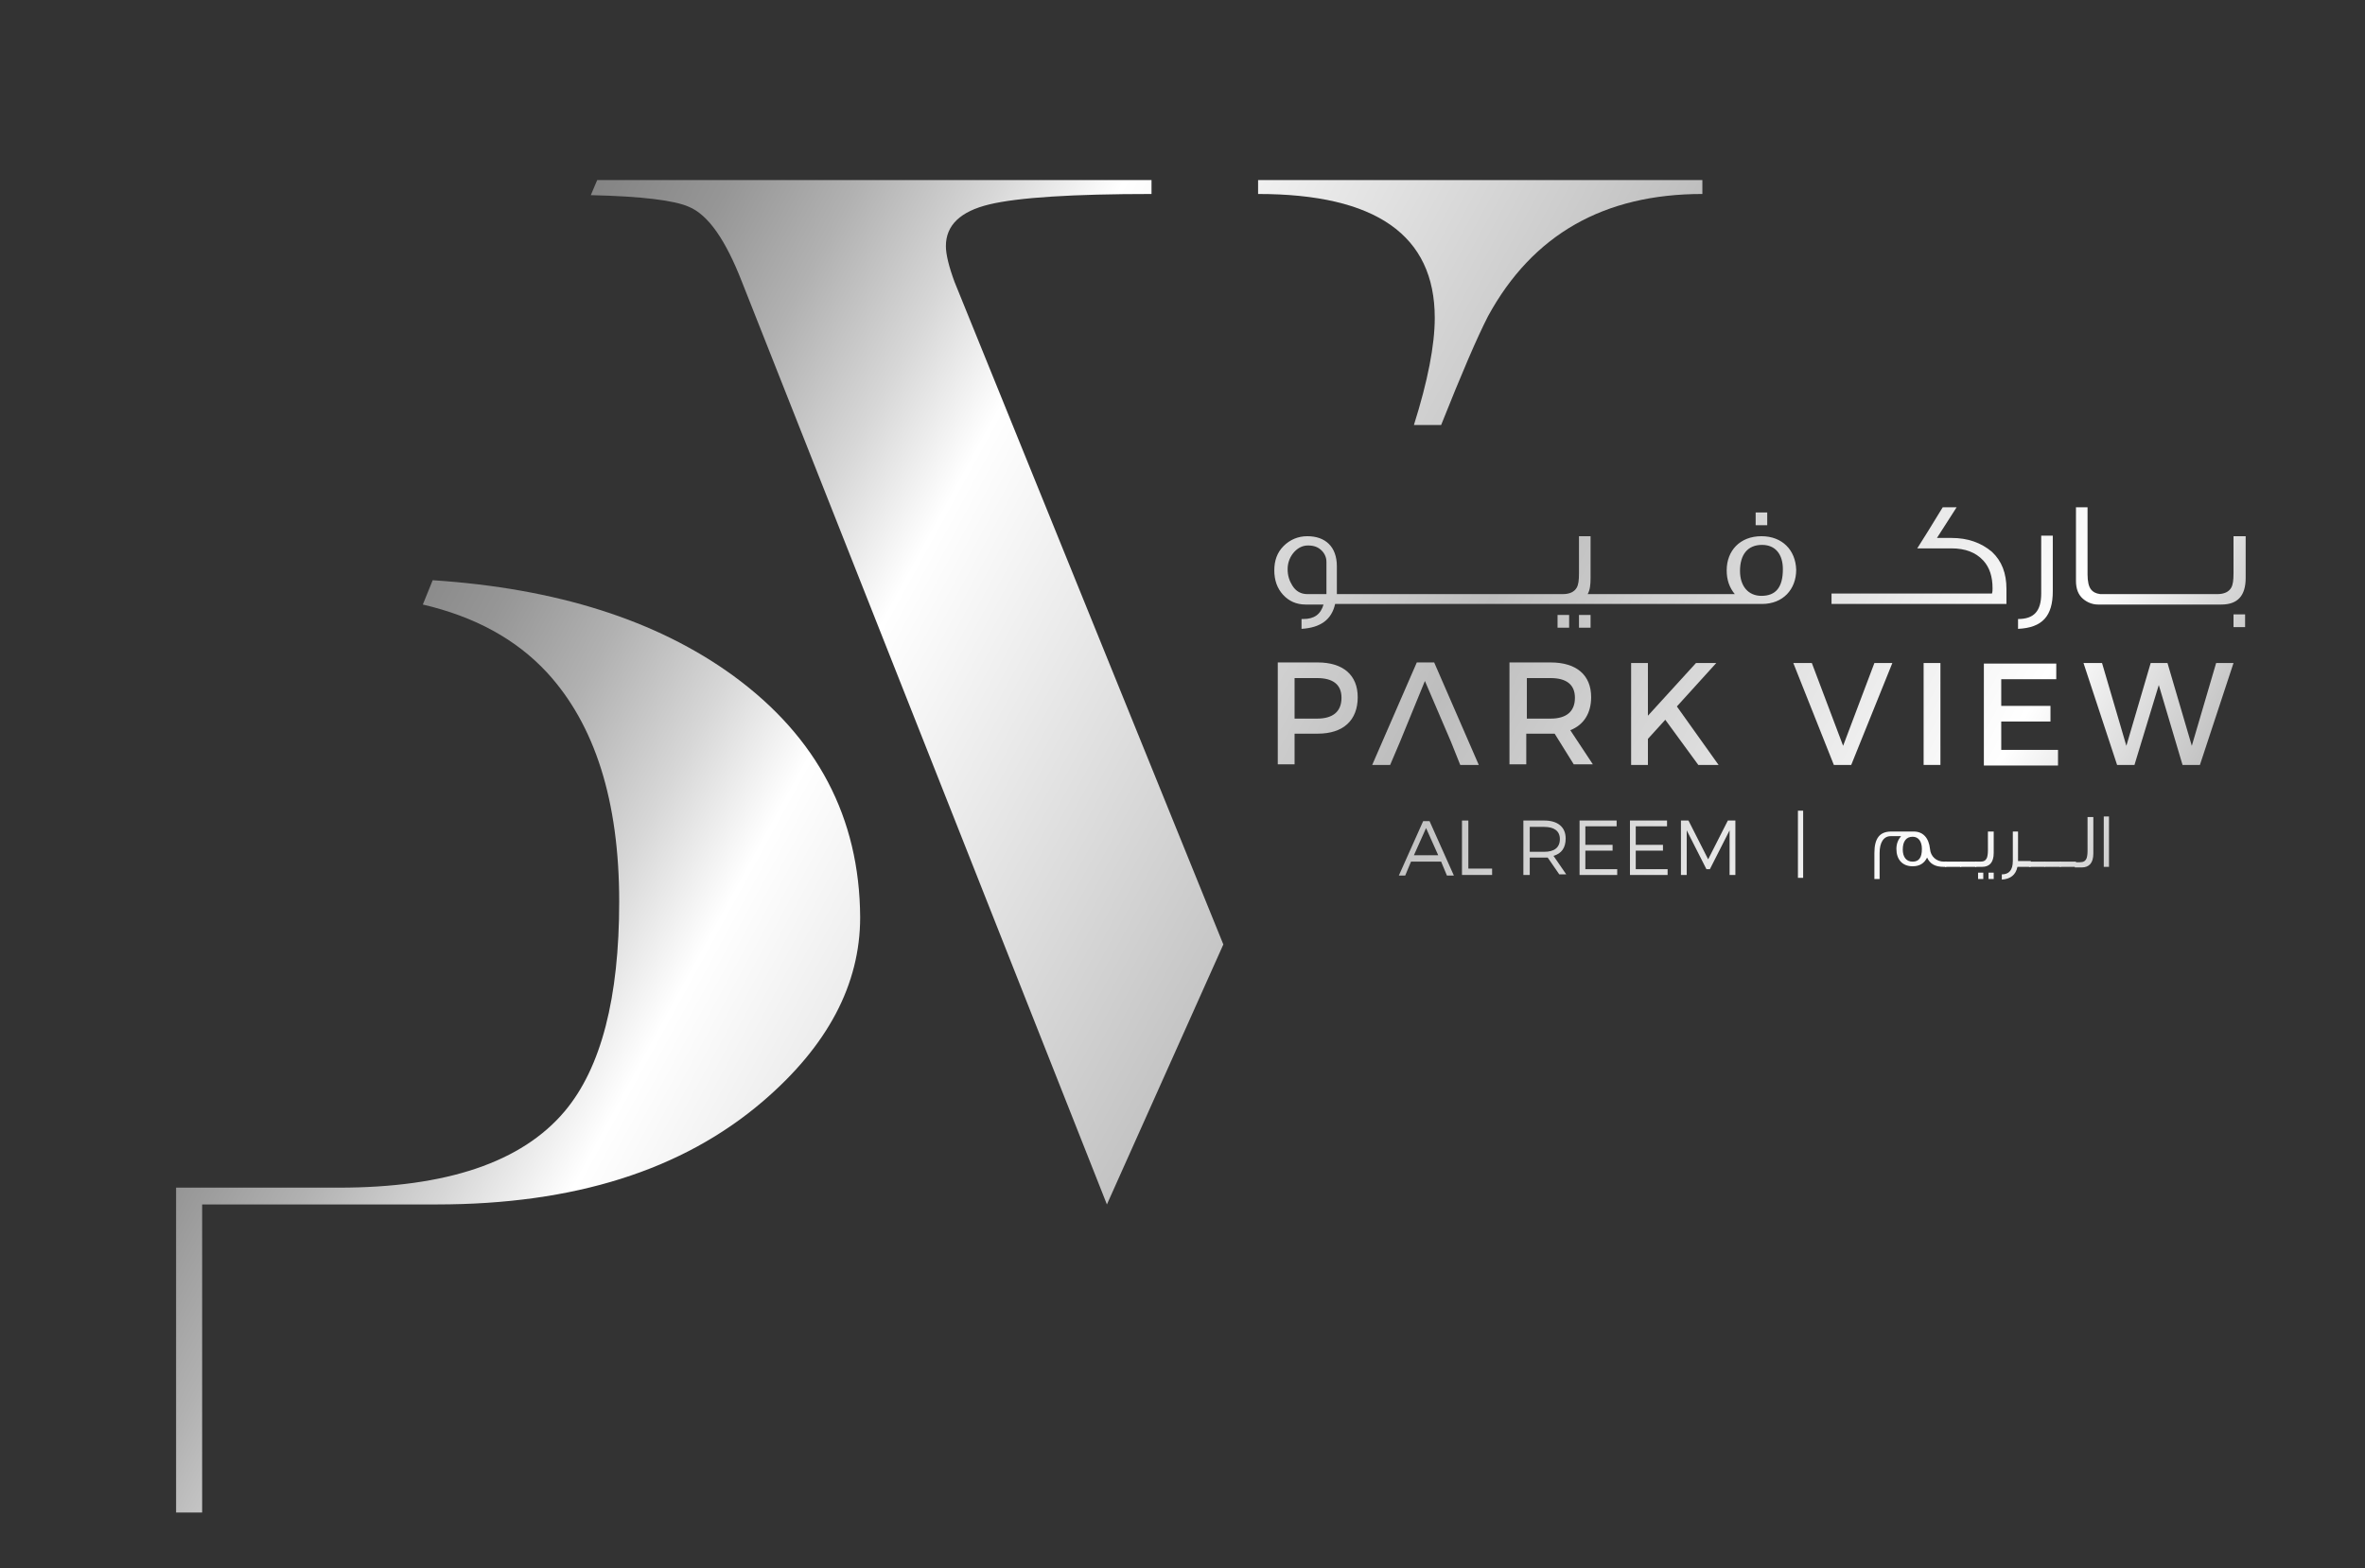 <?xml version="1.0" encoding="utf-8"?>
<!-- Generator: Adobe Illustrator 22.0.1, SVG Export Plug-In . SVG Version: 6.00 Build 0)  -->
<svg version="1.1" id="Layer_1" xmlns="http://www.w3.org/2000/svg" xmlns:xlink="http://www.w3.org/1999/xlink" x="0px" y="0px"
	 viewBox="0 0 408.3 270.8" style="enable-background:new 0 0 408.3 270.8;" xml:space="preserve">
<rect x="0" y="0" width="408.3" height="270.8" fill="#333333" stroke="none"/>
<style type="text/css">
	.st0{fill:url(#SVGID_1_);}
	.st1{fill:url(#SVGID_2_);}
	.st2{fill:url(#SVGID_3_);}
	.st3{fill:url(#SVGID_4_);}
	.st4{fill:url(#SVGID_5_);}
	.st5{fill:url(#SVGID_6_);}
	.st6{fill:url(#SVGID_7_);}
	.st7{fill:url(#SVGID_8_);}
	.st8{fill:url(#SVGID_9_);}
	.st9{fill:url(#SVGID_10_);}
	.st10{fill:url(#SVGID_11_);}
	.st11{fill:url(#SVGID_12_);}
	.st12{fill:url(#SVGID_13_);}
	.st13{fill:url(#SVGID_14_);}
	.st14{fill:url(#SVGID_15_);}
	.st15{fill:url(#SVGID_16_);}
	.st16{fill:url(#SVGID_17_);}
	.st17{fill:url(#SVGID_18_);}
	.st18{fill:url(#SVGID_19_);}
	.st19{fill:url(#SVGID_20_);}
	.st20{fill:url(#SVGID_21_);}
	.st21{fill:url(#SVGID_22_);}
	.st22{fill:url(#SVGID_23_);}
	.st23{fill:url(#SVGID_24_);}
	.st24{fill:url(#SVGID_25_);}
	.st25{fill:url(#SVGID_26_);}
	.st26{fill:url(#SVGID_27_);}
	.st27{fill:url(#SVGID_28_);}
	.st28{fill:url(#SVGID_29_);}
	.st29{fill:url(#SVGID_30_);}
	.st30{fill:url(#SVGID_31_);}
	.st31{fill:url(#SVGID_32_);}
	.st32{fill:url(#SVGID_33_);}
	.st33{fill:url(#SVGID_34_);}
	.st34{fill:url(#SVGID_35_);}
	.st35{fill:url(#SVGID_36_);}
</style>
<g>
	<linearGradient id="SVGID_1_" gradientUnits="userSpaceOnUse" x1="43.989" y1="-70.872" x2="440.369" y2="146.036">
		<stop  offset="0" style="stop-color:#CCCCCC"/>
		<stop  offset="5.894594e-02" style="stop-color:#BABABA"/>
		<stop  offset="0.177" style="stop-color:#8A8A8A"/>
		<stop  offset="0.2" style="stop-color:#808080"/>
		<stop  offset="0.229" style="stop-color:#868686"/>
		<stop  offset="0.268" style="stop-color:#969696"/>
		<stop  offset="0.311" style="stop-color:#B1B1B1"/>
		<stop  offset="0.358" style="stop-color:#D7D7D7"/>
		<stop  offset="0.4" style="stop-color:#FFFFFF"/>
		<stop  offset="0.6" style="stop-color:#BDBDBD"/>
		<stop  offset="0.8" style="stop-color:#FFFFFF"/>
		<stop  offset="1" style="stop-color:#4E4E4E"/>
	</linearGradient>
	<path class="st0" d="M217.2,31.1v2.4c20.3,0,30.5,7.1,30.5,21.4c0,4.7-1.2,10.9-3.6,18.5h4.7c3.5-8.8,6.2-15.1,8.1-18.8
		c7.7-14.1,20-21.1,37-21.1v-2.4H217.2z"/>
	<linearGradient id="SVGID_2_" gradientUnits="userSpaceOnUse" x1="-1.396" y1="12.063" x2="394.985" y2="228.971">
		<stop  offset="0" style="stop-color:#CCCCCC"/>
		<stop  offset="5.894594e-02" style="stop-color:#BABABA"/>
		<stop  offset="0.177" style="stop-color:#8A8A8A"/>
		<stop  offset="0.2" style="stop-color:#808080"/>
		<stop  offset="0.229" style="stop-color:#868686"/>
		<stop  offset="0.268" style="stop-color:#969696"/>
		<stop  offset="0.311" style="stop-color:#B1B1B1"/>
		<stop  offset="0.358" style="stop-color:#D7D7D7"/>
		<stop  offset="0.4" style="stop-color:#FFFFFF"/>
		<stop  offset="0.6" style="stop-color:#BDBDBD"/>
		<stop  offset="0.8" style="stop-color:#FFFFFF"/>
		<stop  offset="1" style="stop-color:#4E4E4E"/>
	</linearGradient>
	<path class="st1" d="M118.9,35.7c3.4,1.4,6.4,5.8,9.2,13L191.1,208l20.1-44.9L164.8,48.7c-1-2.7-1.5-4.8-1.5-6.2
		c0-3.6,2.5-6,7.5-7.2c5-1.2,14.4-1.8,28-1.8v-2.4h-95.7l-1.1,2.6C110.8,33.9,116.4,34.6,118.9,35.7z"/>
	<linearGradient id="SVGID_3_" gradientUnits="userSpaceOnUse" x1="-57.355" y1="114.324" x2="339.025" y2="331.233">
		<stop  offset="0" style="stop-color:#CCCCCC"/>
		<stop  offset="5.894594e-02" style="stop-color:#BABABA"/>
		<stop  offset="0.177" style="stop-color:#8A8A8A"/>
		<stop  offset="0.2" style="stop-color:#808080"/>
		<stop  offset="0.229" style="stop-color:#868686"/>
		<stop  offset="0.268" style="stop-color:#969696"/>
		<stop  offset="0.311" style="stop-color:#B1B1B1"/>
		<stop  offset="0.358" style="stop-color:#D7D7D7"/>
		<stop  offset="0.4" style="stop-color:#FFFFFF"/>
		<stop  offset="0.6" style="stop-color:#BDBDBD"/>
		<stop  offset="0.8" style="stop-color:#FFFFFF"/>
		<stop  offset="1" style="stop-color:#4E4E4E"/>
	</linearGradient>
	<path class="st2" d="M126.6,116.7c-13.2-9.6-30.5-15.1-51.9-16.5l-1.7,4.2c9,2.1,16.1,6,21.4,11.7c8.3,9,12.5,22.2,12.5,39.6
		c0,16.6-3.1,28.7-9.4,36.2c-7.4,8.8-20.4,13.2-39,13.2H34.8h-3.3h-1.1v56.1h4.5V208h40.5c23.7,0,42.4-5.9,56.3-17.8
		c11.2-9.6,16.8-20.2,16.8-31.8C148.4,141.2,141.1,127.3,126.6,116.7z"/>
	<g>
		<g>
			<linearGradient id="SVGID_4_" gradientUnits="userSpaceOnUse" x1="4.007" y1="2.191" x2="400.387" y2="219.099">
				<stop  offset="0" style="stop-color:#CCCCCC"/>
				<stop  offset="5.894594e-02" style="stop-color:#BABABA"/>
				<stop  offset="0.177" style="stop-color:#8A8A8A"/>
				<stop  offset="0.2" style="stop-color:#808080"/>
				<stop  offset="0.229" style="stop-color:#868686"/>
				<stop  offset="0.268" style="stop-color:#969696"/>
				<stop  offset="0.311" style="stop-color:#B1B1B1"/>
				<stop  offset="0.358" style="stop-color:#D7D7D7"/>
				<stop  offset="0.4" style="stop-color:#FFFFFF"/>
				<stop  offset="0.6" style="stop-color:#BDBDBD"/>
				<stop  offset="0.8" style="stop-color:#FFFFFF"/>
				<stop  offset="1" style="stop-color:#4E4E4E"/>
			</linearGradient>
			<path class="st3" d="M227.5,114.4c4.4,0,6.9,2.2,6.9,6c0,4-2.5,6.3-6.9,6.3h-4v5.3h-2.9v-17.6H227.5z M223.5,124.1h3.9
				c2.7,0,4.2-1.2,4.2-3.6c0-2.3-1.5-3.4-4.2-3.4h-3.9V124.1z"/>
			<linearGradient id="SVGID_5_" gradientUnits="userSpaceOnUse" x1="7.933" y1="-4.984" x2="404.313" y2="211.924">
				<stop  offset="0" style="stop-color:#CCCCCC"/>
				<stop  offset="5.894594e-02" style="stop-color:#BABABA"/>
				<stop  offset="0.177" style="stop-color:#8A8A8A"/>
				<stop  offset="0.2" style="stop-color:#808080"/>
				<stop  offset="0.229" style="stop-color:#868686"/>
				<stop  offset="0.268" style="stop-color:#969696"/>
				<stop  offset="0.311" style="stop-color:#B1B1B1"/>
				<stop  offset="0.358" style="stop-color:#D7D7D7"/>
				<stop  offset="0.4" style="stop-color:#FFFFFF"/>
				<stop  offset="0.6" style="stop-color:#BDBDBD"/>
				<stop  offset="0.8" style="stop-color:#FFFFFF"/>
				<stop  offset="1" style="stop-color:#4E4E4E"/>
			</linearGradient>
			<polygon class="st4" points="247.6,114.4 244.6,114.4 236.9,132.1 240,132.1 241.7,128.1 246,117.6 250.5,128.1 252.1,132.1 
				255.3,132.1 			"/>
			<linearGradient id="SVGID_6_" gradientUnits="userSpaceOnUse" x1="13.257" y1="-14.712" x2="409.637" y2="202.196">
				<stop  offset="0" style="stop-color:#CCCCCC"/>
				<stop  offset="5.894594e-02" style="stop-color:#BABABA"/>
				<stop  offset="0.177" style="stop-color:#8A8A8A"/>
				<stop  offset="0.2" style="stop-color:#808080"/>
				<stop  offset="0.229" style="stop-color:#868686"/>
				<stop  offset="0.268" style="stop-color:#969696"/>
				<stop  offset="0.311" style="stop-color:#B1B1B1"/>
				<stop  offset="0.358" style="stop-color:#D7D7D7"/>
				<stop  offset="0.4" style="stop-color:#FFFFFF"/>
				<stop  offset="0.6" style="stop-color:#BDBDBD"/>
				<stop  offset="0.8" style="stop-color:#FFFFFF"/>
				<stop  offset="1" style="stop-color:#4E4E4E"/>
			</linearGradient>
			<path class="st5" d="M268.4,126.7c-0.2,0-0.5,0-0.8,0h-4.1v5.3h-2.9v-17.6h7.1c4.5,0,7,2.2,7,6c0,2.8-1.3,4.8-3.6,5.7l3.9,5.9
				h-3.3L268.4,126.7z M267.7,124.1c2.7,0,4.2-1.2,4.2-3.6c0-2.3-1.5-3.4-4.2-3.4h-4.1v7H267.7z"/>
			<linearGradient id="SVGID_7_" gradientUnits="userSpaceOnUse" x1="18.685" y1="-24.632" x2="415.065" y2="192.276">
				<stop  offset="0" style="stop-color:#CCCCCC"/>
				<stop  offset="5.894594e-02" style="stop-color:#BABABA"/>
				<stop  offset="0.177" style="stop-color:#8A8A8A"/>
				<stop  offset="0.2" style="stop-color:#808080"/>
				<stop  offset="0.229" style="stop-color:#868686"/>
				<stop  offset="0.268" style="stop-color:#969696"/>
				<stop  offset="0.311" style="stop-color:#B1B1B1"/>
				<stop  offset="0.358" style="stop-color:#D7D7D7"/>
				<stop  offset="0.4" style="stop-color:#FFFFFF"/>
				<stop  offset="0.6" style="stop-color:#BDBDBD"/>
				<stop  offset="0.8" style="stop-color:#FFFFFF"/>
				<stop  offset="1" style="stop-color:#4E4E4E"/>
			</linearGradient>
			<path class="st6" d="M287.5,124.3l-3,3.3v4.5h-2.9v-17.6h2.9v9.1l8.3-9.1h3.5l-6.8,7.5l7.2,10.1h-3.5L287.5,124.3z"/>
			<linearGradient id="SVGID_8_" gradientUnits="userSpaceOnUse" x1="26.224" y1="-38.41" x2="422.605" y2="178.498">
				<stop  offset="0" style="stop-color:#CCCCCC"/>
				<stop  offset="5.894594e-02" style="stop-color:#BABABA"/>
				<stop  offset="0.177" style="stop-color:#8A8A8A"/>
				<stop  offset="0.2" style="stop-color:#808080"/>
				<stop  offset="0.229" style="stop-color:#868686"/>
				<stop  offset="0.268" style="stop-color:#969696"/>
				<stop  offset="0.311" style="stop-color:#B1B1B1"/>
				<stop  offset="0.358" style="stop-color:#D7D7D7"/>
				<stop  offset="0.4" style="stop-color:#FFFFFF"/>
				<stop  offset="0.6" style="stop-color:#BDBDBD"/>
				<stop  offset="0.8" style="stop-color:#FFFFFF"/>
				<stop  offset="1" style="stop-color:#4E4E4E"/>
			</linearGradient>
			<path class="st7" d="M316.6,132.1l-7-17.6h3.2l5.4,14.3l5.4-14.3h3.1l-7.1,17.6H316.6z"/>
			<linearGradient id="SVGID_9_" gradientUnits="userSpaceOnUse" x1="28.959" y1="-43.407" x2="425.34" y2="173.501">
				<stop  offset="0" style="stop-color:#CCCCCC"/>
				<stop  offset="5.894594e-02" style="stop-color:#BABABA"/>
				<stop  offset="0.177" style="stop-color:#8A8A8A"/>
				<stop  offset="0.2" style="stop-color:#808080"/>
				<stop  offset="0.229" style="stop-color:#868686"/>
				<stop  offset="0.268" style="stop-color:#969696"/>
				<stop  offset="0.311" style="stop-color:#B1B1B1"/>
				<stop  offset="0.358" style="stop-color:#D7D7D7"/>
				<stop  offset="0.4" style="stop-color:#FFFFFF"/>
				<stop  offset="0.6" style="stop-color:#BDBDBD"/>
				<stop  offset="0.8" style="stop-color:#FFFFFF"/>
				<stop  offset="1" style="stop-color:#4E4E4E"/>
			</linearGradient>
			<path class="st8" d="M332.1,132.1v-17.6h2.9v17.6H332.1z"/>
			<linearGradient id="SVGID_10_" gradientUnits="userSpaceOnUse" x1="32.48" y1="-49.841" x2="428.86" y2="167.068">
				<stop  offset="0" style="stop-color:#CCCCCC"/>
				<stop  offset="5.894594e-02" style="stop-color:#BABABA"/>
				<stop  offset="0.177" style="stop-color:#8A8A8A"/>
				<stop  offset="0.2" style="stop-color:#808080"/>
				<stop  offset="0.229" style="stop-color:#868686"/>
				<stop  offset="0.268" style="stop-color:#969696"/>
				<stop  offset="0.311" style="stop-color:#B1B1B1"/>
				<stop  offset="0.358" style="stop-color:#D7D7D7"/>
				<stop  offset="0.4" style="stop-color:#FFFFFF"/>
				<stop  offset="0.6" style="stop-color:#BDBDBD"/>
				<stop  offset="0.8" style="stop-color:#FFFFFF"/>
				<stop  offset="1" style="stop-color:#4E4E4E"/>
			</linearGradient>
			<path class="st9" d="M345.5,117.1v4.8h8.5v2.7h-8.5v4.9h9.8v2.7h-12.8v-17.6H355v2.7H345.5z"/>
			<linearGradient id="SVGID_11_" gradientUnits="userSpaceOnUse" x1="38.65" y1="-61.117" x2="435.031" y2="155.791">
				<stop  offset="0" style="stop-color:#CCCCCC"/>
				<stop  offset="5.894594e-02" style="stop-color:#BABABA"/>
				<stop  offset="0.177" style="stop-color:#8A8A8A"/>
				<stop  offset="0.2" style="stop-color:#808080"/>
				<stop  offset="0.229" style="stop-color:#868686"/>
				<stop  offset="0.268" style="stop-color:#969696"/>
				<stop  offset="0.311" style="stop-color:#B1B1B1"/>
				<stop  offset="0.358" style="stop-color:#D7D7D7"/>
				<stop  offset="0.4" style="stop-color:#FFFFFF"/>
				<stop  offset="0.6" style="stop-color:#BDBDBD"/>
				<stop  offset="0.8" style="stop-color:#FFFFFF"/>
				<stop  offset="1" style="stop-color:#4E4E4E"/>
			</linearGradient>
			<path class="st10" d="M376.8,132.1l-4.1-13.8l-4.2,13.8h-3l-5.8-17.6h3.2l4.2,14.3l4.2-14.3l2.9,0l4.2,14.3l4.2-14.3h3l-5.8,17.6
				H376.8z"/>
		</g>
		<g>
			<linearGradient id="SVGID_12_" gradientUnits="userSpaceOnUse" x1="21.891" y1="-30.491" x2="418.271" y2="186.417">
				<stop  offset="0" style="stop-color:#CCCCCC"/>
				<stop  offset="5.894594e-02" style="stop-color:#BABABA"/>
				<stop  offset="0.177" style="stop-color:#8A8A8A"/>
				<stop  offset="0.2" style="stop-color:#808080"/>
				<stop  offset="0.229" style="stop-color:#868686"/>
				<stop  offset="0.268" style="stop-color:#969696"/>
				<stop  offset="0.311" style="stop-color:#B1B1B1"/>
				<stop  offset="0.358" style="stop-color:#D7D7D7"/>
				<stop  offset="0.4" style="stop-color:#FFFFFF"/>
				<stop  offset="0.6" style="stop-color:#BDBDBD"/>
				<stop  offset="0.8" style="stop-color:#FFFFFF"/>
				<stop  offset="1" style="stop-color:#4E4E4E"/>
			</linearGradient>
			<rect x="272.6" y="106.2" class="st11" width="2" height="2.2"/>
			<linearGradient id="SVGID_13_" gradientUnits="userSpaceOnUse" x1="21.032" y1="-28.922" x2="417.413" y2="187.986">
				<stop  offset="0" style="stop-color:#CCCCCC"/>
				<stop  offset="5.894594e-02" style="stop-color:#BABABA"/>
				<stop  offset="0.177" style="stop-color:#8A8A8A"/>
				<stop  offset="0.2" style="stop-color:#808080"/>
				<stop  offset="0.229" style="stop-color:#868686"/>
				<stop  offset="0.268" style="stop-color:#969696"/>
				<stop  offset="0.311" style="stop-color:#B1B1B1"/>
				<stop  offset="0.358" style="stop-color:#D7D7D7"/>
				<stop  offset="0.4" style="stop-color:#FFFFFF"/>
				<stop  offset="0.6" style="stop-color:#BDBDBD"/>
				<stop  offset="0.8" style="stop-color:#FFFFFF"/>
				<stop  offset="1" style="stop-color:#4E4E4E"/>
			</linearGradient>
			<rect x="268.9" y="106.2" class="st12" width="2" height="2.2"/>
			<linearGradient id="SVGID_14_" gradientUnits="userSpaceOnUse" x1="36.348" y1="-56.91" x2="432.728" y2="159.998">
				<stop  offset="0" style="stop-color:#CCCCCC"/>
				<stop  offset="5.894594e-02" style="stop-color:#BABABA"/>
				<stop  offset="0.177" style="stop-color:#8A8A8A"/>
				<stop  offset="0.2" style="stop-color:#808080"/>
				<stop  offset="0.229" style="stop-color:#868686"/>
				<stop  offset="0.268" style="stop-color:#969696"/>
				<stop  offset="0.311" style="stop-color:#B1B1B1"/>
				<stop  offset="0.358" style="stop-color:#D7D7D7"/>
				<stop  offset="0.4" style="stop-color:#FFFFFF"/>
				<stop  offset="0.6" style="stop-color:#BDBDBD"/>
				<stop  offset="0.8" style="stop-color:#FFFFFF"/>
				<stop  offset="1" style="stop-color:#4E4E4E"/>
			</linearGradient>
			<rect x="303.1" y="88.5" class="st13" width="2" height="2.2"/>
			<linearGradient id="SVGID_15_" gradientUnits="userSpaceOnUse" x1="22.804" y1="-32.159" x2="419.184" y2="184.749">
				<stop  offset="0" style="stop-color:#CCCCCC"/>
				<stop  offset="5.894594e-02" style="stop-color:#BABABA"/>
				<stop  offset="0.177" style="stop-color:#8A8A8A"/>
				<stop  offset="0.2" style="stop-color:#808080"/>
				<stop  offset="0.229" style="stop-color:#868686"/>
				<stop  offset="0.268" style="stop-color:#969696"/>
				<stop  offset="0.311" style="stop-color:#B1B1B1"/>
				<stop  offset="0.358" style="stop-color:#D7D7D7"/>
				<stop  offset="0.4" style="stop-color:#FFFFFF"/>
				<stop  offset="0.6" style="stop-color:#BDBDBD"/>
				<stop  offset="0.8" style="stop-color:#FFFFFF"/>
				<stop  offset="1" style="stop-color:#4E4E4E"/>
			</linearGradient>
			<path class="st14" d="M304.1,92.6c-3.7,0-6,2.5-6,5.9c0,1.7,0.5,3,1.4,4.1h-4.9H294h-5h-0.4h-5.3H283h-5.2h-0.4h-3.3
				c0.4-0.7,0.5-1.6,0.5-2.8v-7.2h-2V99c0,1.2-0.1,2-0.4,2.5c-0.4,0.7-1.2,1.1-2.4,1.1h-1.4v0h-5.6h-0.4h-5.3h-0.4h-5.3h-0.4h-5.3
				h-0.4h-5.3h-0.4h-5.6v0h-3.2v-4.8c0-3.4-2-5.2-5.1-5.2c-1.6,0-3,0.6-4.1,1.7c-1.1,1.1-1.6,2.5-1.6,4.2c0,1.7,0.5,3.1,1.5,4.2
				c1,1.1,2.3,1.7,3.9,1.7h3.1c-0.5,1.7-1.6,2.5-3.5,2.5h-0.3v1.7c3.3-0.2,5.2-1.6,5.8-4.3h3.4h0.5h5.1h0.4h5.3h0.4h5.3h0.4h5.3h0.4
				h5.3h0.4h5.2h0.5h9h0.4h5.2h0.4h5.3h0.4h5h0.6h9.5c3.6,0,5.9-2.5,5.9-5.9C310,95,307.7,92.6,304.1,92.6z M229,102.6l-3.3,0
				c-1.1,0-2-0.5-2.6-1.5c-0.5-0.8-0.8-1.7-0.8-2.8c0-1,0.3-1.9,0.9-2.7c0.7-0.9,1.6-1.4,2.6-1.4c1.1,0,1.8,0.3,2.4,0.9
				c0.5,0.5,0.8,1.2,0.8,1.9V102.6z M304.1,102.9c-2.3,0-3.7-1.7-3.7-4.3c0-2.8,1.3-4.5,3.8-4.5c2.3,0,3.6,1.6,3.6,4.2
				C307.8,101.4,306.6,102.9,304.1,102.9z"/>
			<linearGradient id="SVGID_16_" gradientUnits="userSpaceOnUse" x1="38.916" y1="-61.602" x2="435.296" y2="155.306">
				<stop  offset="0" style="stop-color:#CCCCCC"/>
				<stop  offset="5.894594e-02" style="stop-color:#BABABA"/>
				<stop  offset="0.177" style="stop-color:#8A8A8A"/>
				<stop  offset="0.2" style="stop-color:#808080"/>
				<stop  offset="0.229" style="stop-color:#868686"/>
				<stop  offset="0.268" style="stop-color:#969696"/>
				<stop  offset="0.311" style="stop-color:#B1B1B1"/>
				<stop  offset="0.358" style="stop-color:#D7D7D7"/>
				<stop  offset="0.4" style="stop-color:#FFFFFF"/>
				<stop  offset="0.6" style="stop-color:#BDBDBD"/>
				<stop  offset="0.8" style="stop-color:#FFFFFF"/>
				<stop  offset="1" style="stop-color:#4E4E4E"/>
			</linearGradient>
			<path class="st15" d="M336.9,92.9h-2.5l3.4-5.3h-2.4c-1.9,3.1-3.3,5.4-4.4,7.1h5.9c2.4,0,4.2,0.7,5.5,2.1
				c1.1,1.2,1.6,2.8,1.6,4.8c0,0.3,0,0.6-0.1,0.9h-16h-1.3h-4.4h-0.4h-5.6v1.8h5.6h0.4h4.4h1.3h18.5v-2.6c0-2.7-0.8-4.8-2.5-6.4
				C342,93.7,339.7,92.9,336.9,92.9z"/>
			<linearGradient id="SVGID_17_" gradientUnits="userSpaceOnUse" x1="42.596" y1="-68.328" x2="438.977" y2="148.58">
				<stop  offset="0" style="stop-color:#CCCCCC"/>
				<stop  offset="5.894594e-02" style="stop-color:#BABABA"/>
				<stop  offset="0.177" style="stop-color:#8A8A8A"/>
				<stop  offset="0.2" style="stop-color:#808080"/>
				<stop  offset="0.229" style="stop-color:#868686"/>
				<stop  offset="0.268" style="stop-color:#969696"/>
				<stop  offset="0.311" style="stop-color:#B1B1B1"/>
				<stop  offset="0.358" style="stop-color:#D7D7D7"/>
				<stop  offset="0.4" style="stop-color:#FFFFFF"/>
				<stop  offset="0.6" style="stop-color:#BDBDBD"/>
				<stop  offset="0.8" style="stop-color:#FFFFFF"/>
				<stop  offset="1" style="stop-color:#4E4E4E"/>
			</linearGradient>
			<path class="st16" d="M352.4,102.5c0,3.1-1.3,4.4-4,4.4v1.7c4.2-0.2,6-2.2,6-6.5v-9.6h-2V102.5z"/>
			<linearGradient id="SVGID_18_" gradientUnits="userSpaceOnUse" x1="47.938" y1="-78.09" x2="444.319" y2="138.818">
				<stop  offset="0" style="stop-color:#CCCCCC"/>
				<stop  offset="5.894594e-02" style="stop-color:#BABABA"/>
				<stop  offset="0.177" style="stop-color:#8A8A8A"/>
				<stop  offset="0.2" style="stop-color:#808080"/>
				<stop  offset="0.229" style="stop-color:#868686"/>
				<stop  offset="0.268" style="stop-color:#969696"/>
				<stop  offset="0.311" style="stop-color:#B1B1B1"/>
				<stop  offset="0.358" style="stop-color:#D7D7D7"/>
				<stop  offset="0.4" style="stop-color:#FFFFFF"/>
				<stop  offset="0.6" style="stop-color:#BDBDBD"/>
				<stop  offset="0.8" style="stop-color:#FFFFFF"/>
				<stop  offset="1" style="stop-color:#4E4E4E"/>
			</linearGradient>
			<rect x="385.6" y="106.1" class="st17" width="2" height="2.2"/>
			<linearGradient id="SVGID_19_" gradientUnits="userSpaceOnUse" x1="48.801" y1="-79.666" x2="445.181" y2="137.242">
				<stop  offset="0" style="stop-color:#CCCCCC"/>
				<stop  offset="5.894594e-02" style="stop-color:#BABABA"/>
				<stop  offset="0.177" style="stop-color:#8A8A8A"/>
				<stop  offset="0.2" style="stop-color:#808080"/>
				<stop  offset="0.229" style="stop-color:#868686"/>
				<stop  offset="0.268" style="stop-color:#969696"/>
				<stop  offset="0.311" style="stop-color:#B1B1B1"/>
				<stop  offset="0.358" style="stop-color:#D7D7D7"/>
				<stop  offset="0.4" style="stop-color:#FFFFFF"/>
				<stop  offset="0.6" style="stop-color:#BDBDBD"/>
				<stop  offset="0.8" style="stop-color:#FFFFFF"/>
				<stop  offset="1" style="stop-color:#4E4E4E"/>
			</linearGradient>
			<path class="st18" d="M385.6,92.6V99c0,1.2-0.1,2-0.4,2.5c-0.4,0.7-1.2,1.1-2.4,1.1h-1.5v0h-5.6h-0.4H370h-0.4h-5.2
				c-1.4,0-1.6,0-1.8,0c-0.8-0.1-1.3-0.4-1.6-0.8c-0.4-0.5-0.6-1.4-0.6-2.6V87.6h-2v12.7c0,1.4,0.4,2.4,1.2,3.1c0.7,0.6,1.6,1,2.6,1
				h1.8h0.4h5.2h0.4h5.3h0.4h5.3h0.3h2.2c2.8,0,4.2-1.5,4.2-4.6v-7.2H385.6z"/>
		</g>
		<g>
			<linearGradient id="SVGID_20_" gradientUnits="userSpaceOnUse" x1="14.245" y1="-16.518" x2="410.625" y2="200.39">
				<stop  offset="0" style="stop-color:#CCCCCC"/>
				<stop  offset="5.894594e-02" style="stop-color:#BABABA"/>
				<stop  offset="0.177" style="stop-color:#8A8A8A"/>
				<stop  offset="0.2" style="stop-color:#808080"/>
				<stop  offset="0.229" style="stop-color:#868686"/>
				<stop  offset="0.268" style="stop-color:#969696"/>
				<stop  offset="0.311" style="stop-color:#B1B1B1"/>
				<stop  offset="0.358" style="stop-color:#D7D7D7"/>
				<stop  offset="0.4" style="stop-color:#FFFFFF"/>
				<stop  offset="0.6" style="stop-color:#BDBDBD"/>
				<stop  offset="0.8" style="stop-color:#FFFFFF"/>
				<stop  offset="1" style="stop-color:#4E4E4E"/>
			</linearGradient>
			<path class="st19" d="M310.4,151.6V140h0.9v11.6H310.4z"/>
		</g>
		<g>
			<linearGradient id="SVGID_21_" gradientUnits="userSpaceOnUse" x1="-1.404" y1="12.078" x2="394.977" y2="228.986">
				<stop  offset="0" style="stop-color:#CCCCCC"/>
				<stop  offset="5.894594e-02" style="stop-color:#BABABA"/>
				<stop  offset="0.177" style="stop-color:#8A8A8A"/>
				<stop  offset="0.2" style="stop-color:#808080"/>
				<stop  offset="0.229" style="stop-color:#868686"/>
				<stop  offset="0.268" style="stop-color:#969696"/>
				<stop  offset="0.311" style="stop-color:#B1B1B1"/>
				<stop  offset="0.358" style="stop-color:#D7D7D7"/>
				<stop  offset="0.4" style="stop-color:#FFFFFF"/>
				<stop  offset="0.6" style="stop-color:#BDBDBD"/>
				<stop  offset="0.8" style="stop-color:#FFFFFF"/>
				<stop  offset="1" style="stop-color:#4E4E4E"/>
			</linearGradient>
			<path class="st20" d="M243.6,148.8l-1,2.4h-1.1l4.2-9.4h1.1l4.2,9.4h-1.2l-1-2.4H243.6z M246.2,143l-2.1,4.7h4.2L246.2,143z"/>
			<linearGradient id="SVGID_22_" gradientUnits="userSpaceOnUse" x1="0.634" y1="8.354" x2="397.014" y2="225.262">
				<stop  offset="0" style="stop-color:#CCCCCC"/>
				<stop  offset="5.894594e-02" style="stop-color:#BABABA"/>
				<stop  offset="0.177" style="stop-color:#8A8A8A"/>
				<stop  offset="0.2" style="stop-color:#808080"/>
				<stop  offset="0.229" style="stop-color:#868686"/>
				<stop  offset="0.268" style="stop-color:#969696"/>
				<stop  offset="0.311" style="stop-color:#B1B1B1"/>
				<stop  offset="0.358" style="stop-color:#D7D7D7"/>
				<stop  offset="0.4" style="stop-color:#FFFFFF"/>
				<stop  offset="0.6" style="stop-color:#BDBDBD"/>
				<stop  offset="0.8" style="stop-color:#FFFFFF"/>
				<stop  offset="1" style="stop-color:#4E4E4E"/>
			</linearGradient>
			<path class="st21" d="M257.6,150.1v1h-5.2v-9.4h1.1v8.3H257.6z"/>
			<linearGradient id="SVGID_23_" gradientUnits="userSpaceOnUse" x1="3.512" y1="3.095" x2="399.893" y2="220.003">
				<stop  offset="0" style="stop-color:#CCCCCC"/>
				<stop  offset="5.894594e-02" style="stop-color:#BABABA"/>
				<stop  offset="0.177" style="stop-color:#8A8A8A"/>
				<stop  offset="0.2" style="stop-color:#808080"/>
				<stop  offset="0.229" style="stop-color:#868686"/>
				<stop  offset="0.268" style="stop-color:#969696"/>
				<stop  offset="0.311" style="stop-color:#B1B1B1"/>
				<stop  offset="0.358" style="stop-color:#D7D7D7"/>
				<stop  offset="0.4" style="stop-color:#FFFFFF"/>
				<stop  offset="0.6" style="stop-color:#BDBDBD"/>
				<stop  offset="0.8" style="stop-color:#FFFFFF"/>
				<stop  offset="1" style="stop-color:#4E4E4E"/>
			</linearGradient>
			<path class="st22" d="M267.2,148.1c-0.2,0-0.4,0-0.6,0h-2.5v3H263v-9.4h3.6c2.3,0,3.7,1.1,3.7,3.1c0,1.6-0.7,2.6-2.1,3l2.2,3.2
				h-1.2L267.2,148.1z M266.6,147.1c1.7,0,2.7-0.7,2.7-2.2c0-1.4-1-2.1-2.7-2.1h-2.5v4.3H266.6z"/>
			<linearGradient id="SVGID_24_" gradientUnits="userSpaceOnUse" x1="5.907" y1="-1.282" x2="402.288" y2="215.626">
				<stop  offset="0" style="stop-color:#CCCCCC"/>
				<stop  offset="5.894594e-02" style="stop-color:#BABABA"/>
				<stop  offset="0.177" style="stop-color:#8A8A8A"/>
				<stop  offset="0.2" style="stop-color:#808080"/>
				<stop  offset="0.229" style="stop-color:#868686"/>
				<stop  offset="0.268" style="stop-color:#969696"/>
				<stop  offset="0.311" style="stop-color:#B1B1B1"/>
				<stop  offset="0.358" style="stop-color:#D7D7D7"/>
				<stop  offset="0.4" style="stop-color:#FFFFFF"/>
				<stop  offset="0.6" style="stop-color:#BDBDBD"/>
				<stop  offset="0.8" style="stop-color:#FFFFFF"/>
				<stop  offset="1" style="stop-color:#4E4E4E"/>
			</linearGradient>
			<path class="st23" d="M273.7,142.8v3.1h4.7v1h-4.7v3.2h5.5v1h-6.5v-9.4h6.4v1H273.7z"/>
			<linearGradient id="SVGID_25_" gradientUnits="userSpaceOnUse" x1="7.913" y1="-4.947" x2="404.293" y2="211.961">
				<stop  offset="0" style="stop-color:#CCCCCC"/>
				<stop  offset="5.894594e-02" style="stop-color:#BABABA"/>
				<stop  offset="0.177" style="stop-color:#8A8A8A"/>
				<stop  offset="0.2" style="stop-color:#808080"/>
				<stop  offset="0.229" style="stop-color:#868686"/>
				<stop  offset="0.268" style="stop-color:#969696"/>
				<stop  offset="0.311" style="stop-color:#B1B1B1"/>
				<stop  offset="0.358" style="stop-color:#D7D7D7"/>
				<stop  offset="0.4" style="stop-color:#FFFFFF"/>
				<stop  offset="0.6" style="stop-color:#BDBDBD"/>
				<stop  offset="0.8" style="stop-color:#FFFFFF"/>
				<stop  offset="1" style="stop-color:#4E4E4E"/>
			</linearGradient>
			<path class="st24" d="M282.4,142.8v3.1h4.7v1h-4.7v3.2h5.5v1h-6.5v-9.4h6.4v1H282.4z"/>
			<linearGradient id="SVGID_26_" gradientUnits="userSpaceOnUse" x1="10.277" y1="-9.268" x2="406.658" y2="207.64">
				<stop  offset="0" style="stop-color:#CCCCCC"/>
				<stop  offset="5.894594e-02" style="stop-color:#BABABA"/>
				<stop  offset="0.177" style="stop-color:#8A8A8A"/>
				<stop  offset="0.2" style="stop-color:#808080"/>
				<stop  offset="0.229" style="stop-color:#868686"/>
				<stop  offset="0.268" style="stop-color:#969696"/>
				<stop  offset="0.311" style="stop-color:#B1B1B1"/>
				<stop  offset="0.358" style="stop-color:#D7D7D7"/>
				<stop  offset="0.4" style="stop-color:#FFFFFF"/>
				<stop  offset="0.6" style="stop-color:#BDBDBD"/>
				<stop  offset="0.8" style="stop-color:#FFFFFF"/>
				<stop  offset="1" style="stop-color:#4E4E4E"/>
			</linearGradient>
			<path class="st25" d="M298.6,151.1l0-7.7l-3.4,6.7h-0.6l-3.4-6.7v7.7h-1v-9.4h1.3l3.4,6.7l3.4-6.7h1.3v9.4H298.6z"/>
		</g>
		<g>
			<linearGradient id="SVGID_27_" gradientUnits="userSpaceOnUse" x1="17.188" y1="-21.897" x2="413.569" y2="195.011">
				<stop  offset="0" style="stop-color:#CCCCCC"/>
				<stop  offset="5.894594e-02" style="stop-color:#BABABA"/>
				<stop  offset="0.177" style="stop-color:#8A8A8A"/>
				<stop  offset="0.2" style="stop-color:#808080"/>
				<stop  offset="0.229" style="stop-color:#868686"/>
				<stop  offset="0.268" style="stop-color:#969696"/>
				<stop  offset="0.311" style="stop-color:#B1B1B1"/>
				<stop  offset="0.358" style="stop-color:#D7D7D7"/>
				<stop  offset="0.4" style="stop-color:#FFFFFF"/>
				<stop  offset="0.6" style="stop-color:#BDBDBD"/>
				<stop  offset="0.8" style="stop-color:#FFFFFF"/>
				<stop  offset="1" style="stop-color:#4E4E4E"/>
			</linearGradient>
			<path class="st26" d="M336,149.7h-0.4c-1.5,0-2.4-0.5-2.9-1.6c-0.5,1-1.3,1.5-2.5,1.5c-1.8,0-2.8-1.2-2.8-3
				c0-0.9,0.3-1.6,0.8-2.2h-1.8c-1.2,0-1.9,1.1-1.9,2.9v4.5h-0.9v-4.5c0-2.5,0.9-3.7,2.9-3.7h3.9c1.6,0,2.6,1.1,2.8,3
				c0.1,1.3,1.1,2.2,2.4,2.2h0.5c0,0.2,0,0.4,0,0.5C336,149.5,336,149.6,336,149.7z M331.8,146.6c0-1.3-0.6-2.1-1.6-2.1
				c-1.1,0-1.7,0.8-1.7,2.2c0,1.3,0.6,2.1,1.7,2.1C331.3,148.8,331.8,148.1,331.8,146.6z"/>
			<linearGradient id="SVGID_28_" gradientUnits="userSpaceOnUse" x1="18.855" y1="-24.943" x2="415.236" y2="191.965">
				<stop  offset="0" style="stop-color:#CCCCCC"/>
				<stop  offset="5.894594e-02" style="stop-color:#BABABA"/>
				<stop  offset="0.177" style="stop-color:#8A8A8A"/>
				<stop  offset="0.2" style="stop-color:#808080"/>
				<stop  offset="0.229" style="stop-color:#868686"/>
				<stop  offset="0.268" style="stop-color:#969696"/>
				<stop  offset="0.311" style="stop-color:#B1B1B1"/>
				<stop  offset="0.358" style="stop-color:#D7D7D7"/>
				<stop  offset="0.4" style="stop-color:#FFFFFF"/>
				<stop  offset="0.6" style="stop-color:#BDBDBD"/>
				<stop  offset="0.8" style="stop-color:#FFFFFF"/>
				<stop  offset="1" style="stop-color:#4E4E4E"/>
			</linearGradient>
			<path class="st27" d="M338.6,149.7h-2.8v-0.9h2.8V149.7z"/>
			<linearGradient id="SVGID_29_" gradientUnits="userSpaceOnUse" x1="19.465" y1="-26.058" x2="415.846" y2="190.85">
				<stop  offset="0" style="stop-color:#CCCCCC"/>
				<stop  offset="5.894594e-02" style="stop-color:#BABABA"/>
				<stop  offset="0.177" style="stop-color:#8A8A8A"/>
				<stop  offset="0.2" style="stop-color:#808080"/>
				<stop  offset="0.229" style="stop-color:#868686"/>
				<stop  offset="0.268" style="stop-color:#969696"/>
				<stop  offset="0.311" style="stop-color:#B1B1B1"/>
				<stop  offset="0.358" style="stop-color:#D7D7D7"/>
				<stop  offset="0.4" style="stop-color:#FFFFFF"/>
				<stop  offset="0.6" style="stop-color:#BDBDBD"/>
				<stop  offset="0.8" style="stop-color:#FFFFFF"/>
				<stop  offset="1" style="stop-color:#4E4E4E"/>
			</linearGradient>
			<path class="st28" d="M341.2,149.7h-2.8v-0.9h2.8V149.7z"/>
			<linearGradient id="SVGID_30_" gradientUnits="userSpaceOnUse" x1="20.818" y1="-28.53" x2="417.199" y2="188.378">
				<stop  offset="0" style="stop-color:#CCCCCC"/>
				<stop  offset="5.894594e-02" style="stop-color:#BABABA"/>
				<stop  offset="0.177" style="stop-color:#8A8A8A"/>
				<stop  offset="0.2" style="stop-color:#808080"/>
				<stop  offset="0.229" style="stop-color:#868686"/>
				<stop  offset="0.268" style="stop-color:#969696"/>
				<stop  offset="0.311" style="stop-color:#B1B1B1"/>
				<stop  offset="0.358" style="stop-color:#D7D7D7"/>
				<stop  offset="0.4" style="stop-color:#FFFFFF"/>
				<stop  offset="0.6" style="stop-color:#BDBDBD"/>
				<stop  offset="0.8" style="stop-color:#FFFFFF"/>
				<stop  offset="1" style="stop-color:#4E4E4E"/>
			</linearGradient>
			<path class="st29" d="M344.2,143.6v3.7c0,1.6-0.7,2.4-2,2.4h-1.2v-0.9h0.9c0.6,0,0.9-0.2,1.1-0.6c0.1-0.2,0.2-0.7,0.2-1.3v-3.3
				H344.2z M342.4,151.8h-0.9v-1.1h0.9V151.8z M344.2,151.8h-0.9v-1.1h0.9V151.8z"/>
			<linearGradient id="SVGID_31_" gradientUnits="userSpaceOnUse" x1="21.734" y1="-30.205" x2="418.115" y2="186.703">
				<stop  offset="0" style="stop-color:#CCCCCC"/>
				<stop  offset="5.894594e-02" style="stop-color:#BABABA"/>
				<stop  offset="0.177" style="stop-color:#8A8A8A"/>
				<stop  offset="0.2" style="stop-color:#808080"/>
				<stop  offset="0.229" style="stop-color:#868686"/>
				<stop  offset="0.268" style="stop-color:#969696"/>
				<stop  offset="0.311" style="stop-color:#B1B1B1"/>
				<stop  offset="0.358" style="stop-color:#D7D7D7"/>
				<stop  offset="0.4" style="stop-color:#FFFFFF"/>
				<stop  offset="0.6" style="stop-color:#BDBDBD"/>
				<stop  offset="0.8" style="stop-color:#FFFFFF"/>
				<stop  offset="1" style="stop-color:#4E4E4E"/>
			</linearGradient>
			<path class="st30" d="M350.6,149.7h-2.3c-0.3,1.4-1.2,2.1-2.7,2.2V151c1.2,0,1.9-0.7,1.9-2.3v-5.1h0.9v5.1h2.2V149.7z"/>
			<linearGradient id="SVGID_32_" gradientUnits="userSpaceOnUse" x1="22.213" y1="-31.08" x2="418.594" y2="185.828">
				<stop  offset="0" style="stop-color:#CCCCCC"/>
				<stop  offset="5.894594e-02" style="stop-color:#BABABA"/>
				<stop  offset="0.177" style="stop-color:#8A8A8A"/>
				<stop  offset="0.2" style="stop-color:#808080"/>
				<stop  offset="0.229" style="stop-color:#868686"/>
				<stop  offset="0.268" style="stop-color:#969696"/>
				<stop  offset="0.311" style="stop-color:#B1B1B1"/>
				<stop  offset="0.358" style="stop-color:#D7D7D7"/>
				<stop  offset="0.4" style="stop-color:#FFFFFF"/>
				<stop  offset="0.6" style="stop-color:#BDBDBD"/>
				<stop  offset="0.8" style="stop-color:#FFFFFF"/>
				<stop  offset="1" style="stop-color:#4E4E4E"/>
			</linearGradient>
			<path class="st31" d="M353.1,149.7h-2.8v-0.9h2.8V149.7z"/>
			<linearGradient id="SVGID_33_" gradientUnits="userSpaceOnUse" x1="22.823" y1="-32.195" x2="419.204" y2="184.714">
				<stop  offset="0" style="stop-color:#CCCCCC"/>
				<stop  offset="5.894594e-02" style="stop-color:#BABABA"/>
				<stop  offset="0.177" style="stop-color:#8A8A8A"/>
				<stop  offset="0.2" style="stop-color:#808080"/>
				<stop  offset="0.229" style="stop-color:#868686"/>
				<stop  offset="0.268" style="stop-color:#969696"/>
				<stop  offset="0.311" style="stop-color:#B1B1B1"/>
				<stop  offset="0.358" style="stop-color:#D7D7D7"/>
				<stop  offset="0.4" style="stop-color:#FFFFFF"/>
				<stop  offset="0.6" style="stop-color:#BDBDBD"/>
				<stop  offset="0.8" style="stop-color:#FFFFFF"/>
				<stop  offset="1" style="stop-color:#4E4E4E"/>
			</linearGradient>
			<path class="st32" d="M355.8,149.7H353v-0.9h2.8V149.7z"/>
			<linearGradient id="SVGID_34_" gradientUnits="userSpaceOnUse" x1="23.433" y1="-33.309" x2="419.814" y2="183.599">
				<stop  offset="0" style="stop-color:#CCCCCC"/>
				<stop  offset="5.894594e-02" style="stop-color:#BABABA"/>
				<stop  offset="0.177" style="stop-color:#8A8A8A"/>
				<stop  offset="0.2" style="stop-color:#808080"/>
				<stop  offset="0.229" style="stop-color:#868686"/>
				<stop  offset="0.268" style="stop-color:#969696"/>
				<stop  offset="0.311" style="stop-color:#B1B1B1"/>
				<stop  offset="0.358" style="stop-color:#D7D7D7"/>
				<stop  offset="0.4" style="stop-color:#FFFFFF"/>
				<stop  offset="0.6" style="stop-color:#BDBDBD"/>
				<stop  offset="0.8" style="stop-color:#FFFFFF"/>
				<stop  offset="1" style="stop-color:#4E4E4E"/>
			</linearGradient>
			<path class="st33" d="M358.4,149.7h-2.8v-0.9h2.8V149.7z"/>
			<linearGradient id="SVGID_35_" gradientUnits="userSpaceOnUse" x1="25.694" y1="-37.441" x2="422.075" y2="179.467">
				<stop  offset="0" style="stop-color:#CCCCCC"/>
				<stop  offset="5.894594e-02" style="stop-color:#BABABA"/>
				<stop  offset="0.177" style="stop-color:#8A8A8A"/>
				<stop  offset="0.2" style="stop-color:#808080"/>
				<stop  offset="0.229" style="stop-color:#868686"/>
				<stop  offset="0.268" style="stop-color:#969696"/>
				<stop  offset="0.311" style="stop-color:#B1B1B1"/>
				<stop  offset="0.358" style="stop-color:#D7D7D7"/>
				<stop  offset="0.4" style="stop-color:#FFFFFF"/>
				<stop  offset="0.6" style="stop-color:#BDBDBD"/>
				<stop  offset="0.8" style="stop-color:#FFFFFF"/>
				<stop  offset="1" style="stop-color:#4E4E4E"/>
			</linearGradient>
			<path class="st34" d="M361.4,141.1v6.3c0,1.6-0.7,2.4-2,2.4h-1.2v-0.9h0.9c0.6,0,0.9-0.2,1.1-0.6c0.1-0.2,0.2-0.7,0.2-1.3v-5.9
				H361.4z"/>
			<linearGradient id="SVGID_36_" gradientUnits="userSpaceOnUse" x1="26.575" y1="-39.051" x2="422.956" y2="177.857">
				<stop  offset="0" style="stop-color:#CCCCCC"/>
				<stop  offset="5.894594e-02" style="stop-color:#BABABA"/>
				<stop  offset="0.177" style="stop-color:#8A8A8A"/>
				<stop  offset="0.2" style="stop-color:#808080"/>
				<stop  offset="0.229" style="stop-color:#868686"/>
				<stop  offset="0.268" style="stop-color:#969696"/>
				<stop  offset="0.311" style="stop-color:#B1B1B1"/>
				<stop  offset="0.358" style="stop-color:#D7D7D7"/>
				<stop  offset="0.4" style="stop-color:#FFFFFF"/>
				<stop  offset="0.6" style="stop-color:#BDBDBD"/>
				<stop  offset="0.8" style="stop-color:#FFFFFF"/>
				<stop  offset="1" style="stop-color:#4E4E4E"/>
			</linearGradient>
			<path class="st35" d="M364.1,149.7h-0.9v-8.7h0.9V149.7z"/>
		</g>
	</g>
</g>
</svg>
